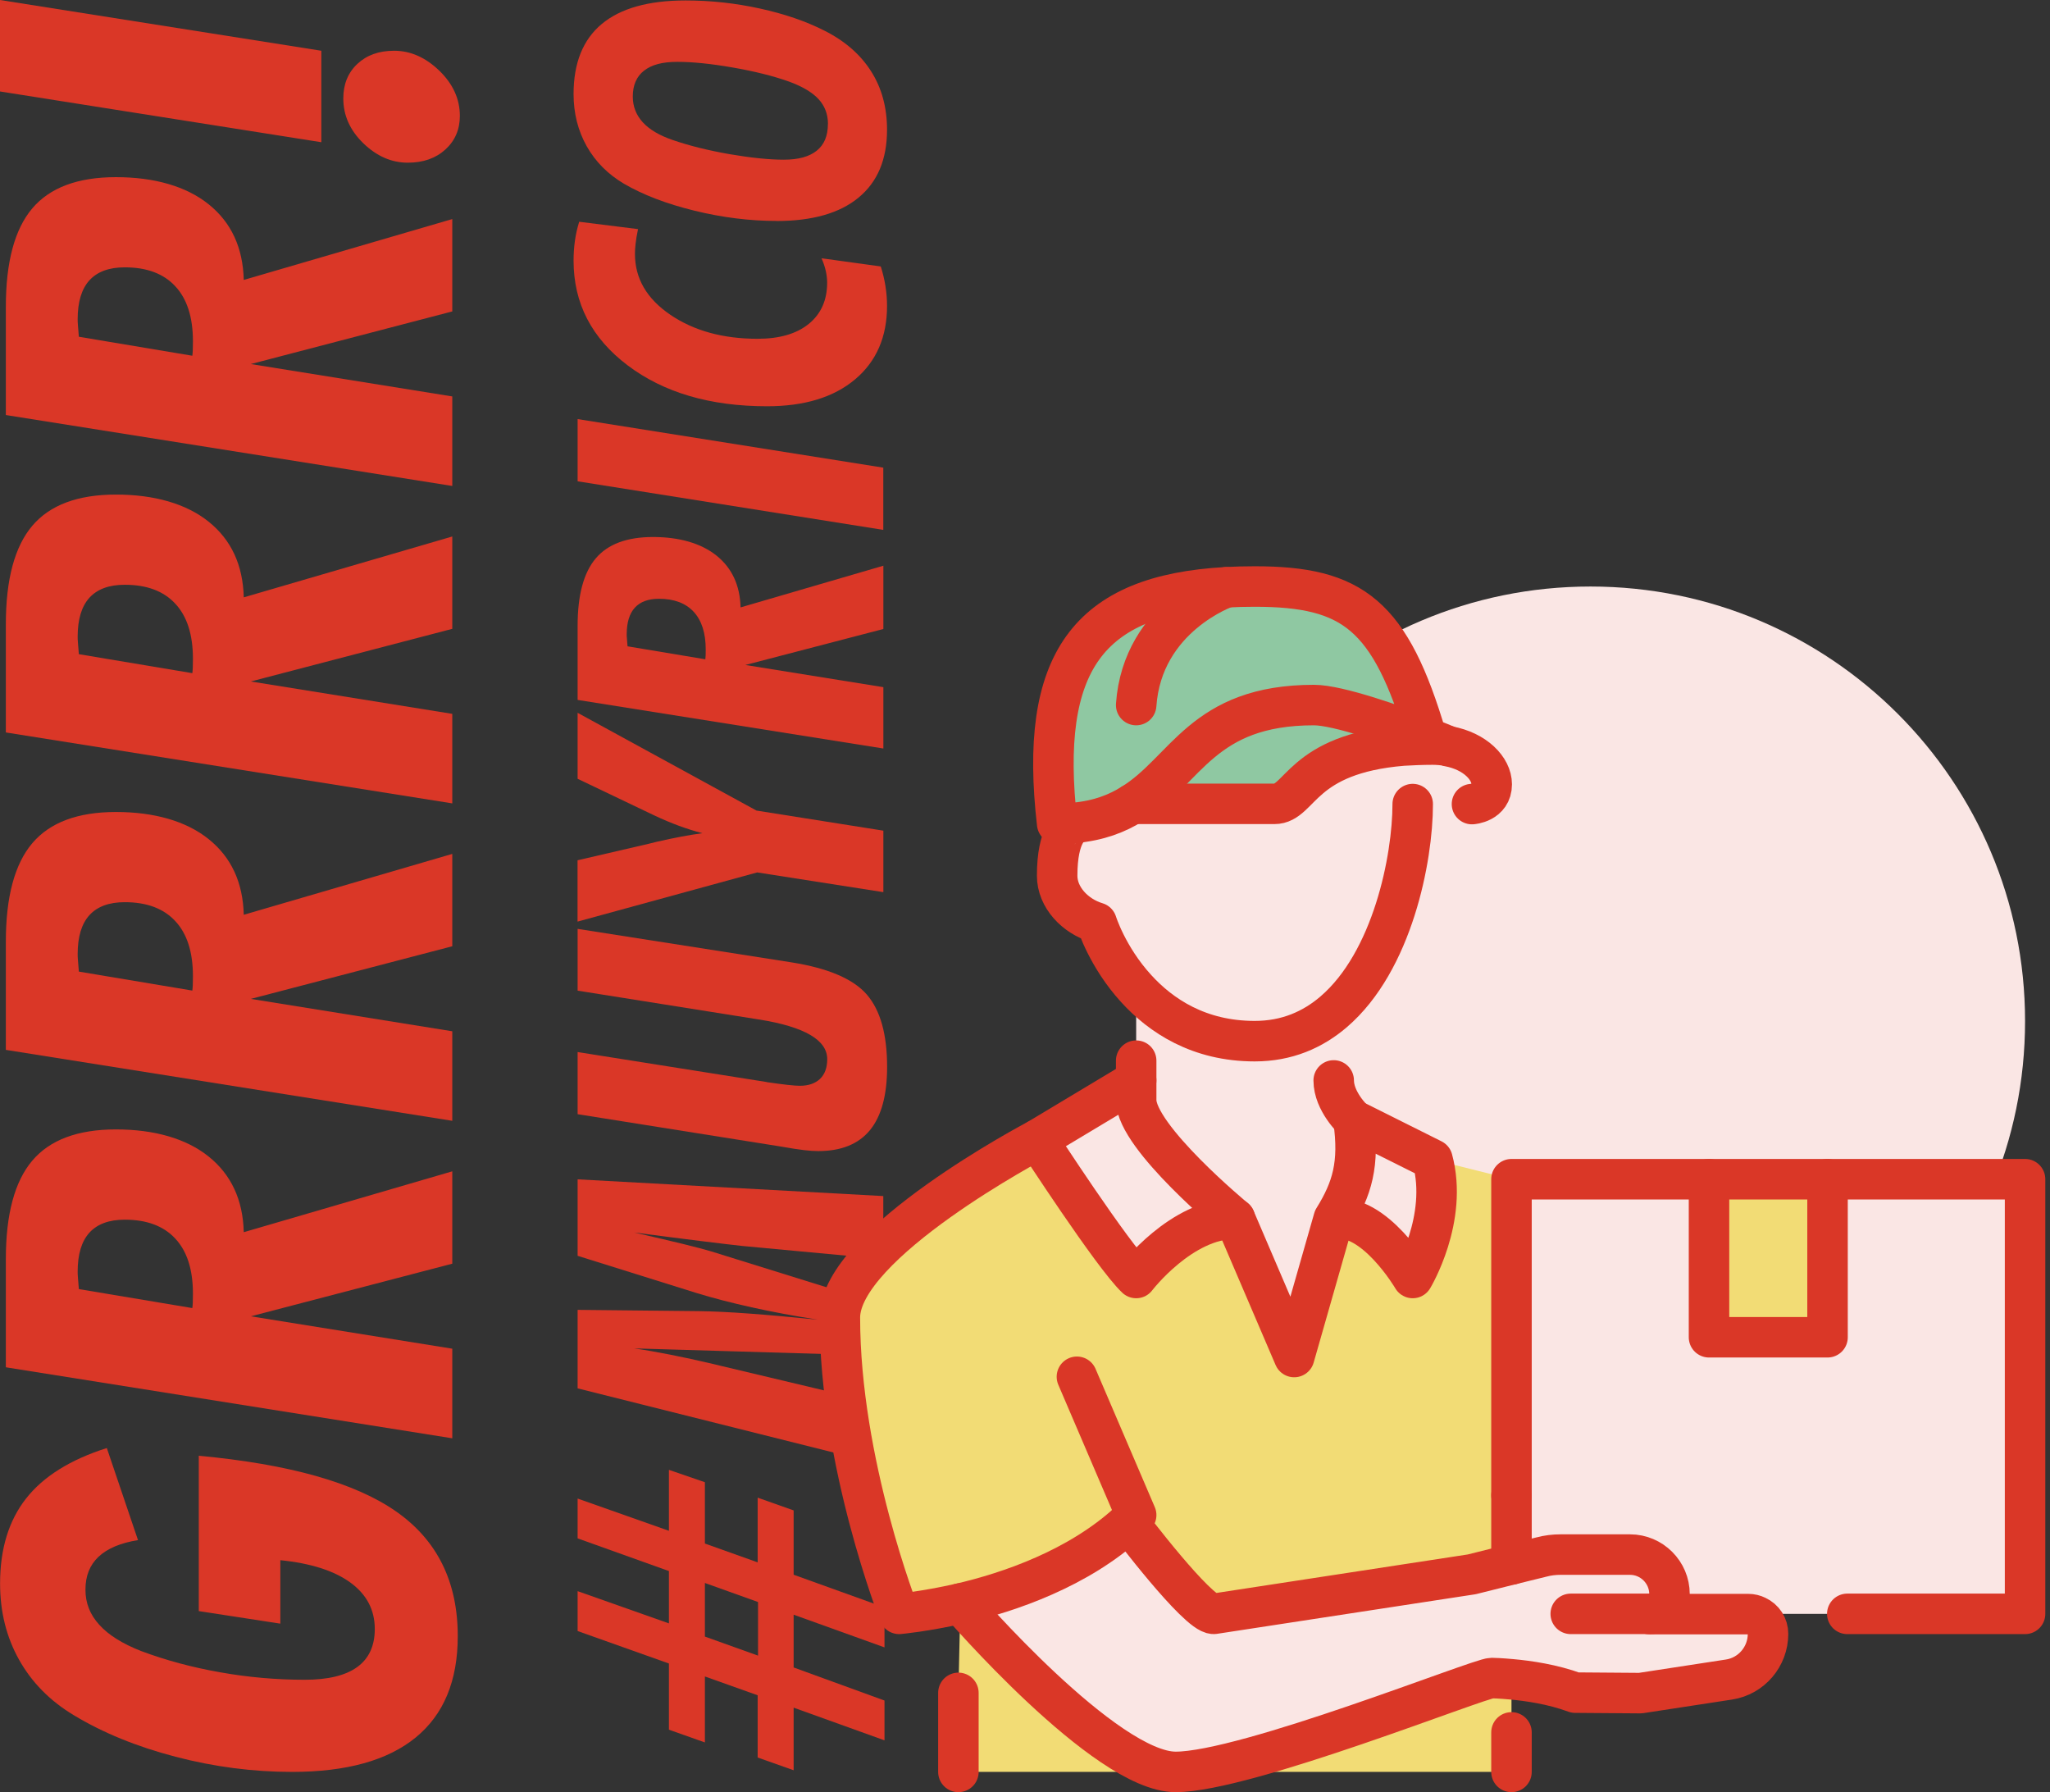<?xml version="1.0" encoding="UTF-8"?>
<svg xmlns="http://www.w3.org/2000/svg" width="405" height="354" viewBox="0 0 405 354" fill="none">
  <rect x="0" y="0" width="405" height="354" fill="#333333" stroke="none"/>
  <g clip-path="url(#clip0_1836_1597)">
    <path d="M55.339 320.709L39.272 318.236V287.552C57.116 289.211 70.103 292.869 78.233 298.54C86.363 304.212 90.436 312.431 90.436 323.182C90.436 332.008 87.666 338.671 82.128 343.203C76.59 347.734 68.445 350 57.694 350C50.008 350 42.323 349.008 34.681 347.009C27.025 345.01 20.302 342.27 14.512 338.76C9.848 335.947 6.264 332.304 3.761 327.832C1.259 323.359 0.015 318.354 0.015 312.786C0.015 305.945 1.732 300.347 5.153 295.993C8.574 291.64 13.89 288.322 21.102 286.027L27.262 304.212C23.797 304.775 21.206 305.871 19.473 307.499C17.741 309.128 16.882 311.29 16.882 313.986C16.882 316.681 17.785 318.917 19.606 320.931C21.413 322.945 24.182 324.677 27.884 326.129C32.712 327.935 37.91 329.342 43.463 330.319C49.016 331.312 54.599 331.8 60.197 331.8C64.787 331.8 68.238 330.971 70.563 329.298C72.873 327.624 74.043 325.122 74.043 321.775C74.043 317.984 72.428 314.933 69.215 312.594C66.001 310.254 61.381 308.788 55.384 308.181V320.679L55.339 320.709Z" fill="#DA3727"></path>
    <path d="M89.34 284.102L1.155 270.078V248.695C1.155 239.839 2.903 233.353 6.383 229.251C9.863 225.149 15.371 223.091 22.909 223.091C30.447 223.091 36.799 224.883 41.242 228.466C45.699 232.05 47.995 237.026 48.158 243.393L89.355 231.369V249.613L49.55 260.009L89.355 266.406V284.102H89.34ZM37.999 258.365C38.043 258.039 38.073 257.684 38.088 257.284C38.103 256.884 38.117 256.292 38.117 255.536C38.117 250.783 36.962 247.155 34.637 244.667C32.327 242.164 28.995 240.92 24.642 240.92C21.547 240.92 19.222 241.779 17.667 243.482C16.112 245.2 15.342 247.762 15.342 251.183C15.342 251.508 15.357 251.923 15.401 252.427C15.445 252.93 15.505 253.67 15.579 254.633L37.984 258.38L37.999 258.365Z" fill="#DA3727"></path>
    <path d="M89.34 221.388L1.155 207.379V185.995C1.155 177.14 2.903 170.654 6.383 166.552C9.863 162.45 15.371 160.391 22.909 160.391C30.447 160.391 36.799 162.183 41.242 165.767C45.699 169.351 47.995 174.326 48.158 180.694L89.355 168.669V186.913L49.55 197.309L89.355 203.706V221.403L89.34 221.388ZM37.999 195.651C38.043 195.325 38.073 194.969 38.088 194.569C38.103 194.17 38.117 193.577 38.117 192.822C38.117 188.069 36.962 184.44 34.637 181.953C32.327 179.45 28.995 178.206 24.642 178.206C21.547 178.206 19.222 179.065 17.667 180.768C16.112 182.486 15.342 185.048 15.342 188.468C15.342 188.794 15.357 189.209 15.401 189.712C15.445 190.216 15.505 190.956 15.579 191.919L37.984 195.665L37.999 195.651Z" fill="#DA3727"></path>
    <path d="M89.34 158.688L1.155 144.679V123.296C1.155 114.44 2.903 107.954 6.383 103.852C9.863 99.75 15.371 97.692 22.909 97.692C30.447 97.692 36.799 99.484 41.242 103.067C45.699 106.651 47.995 111.627 48.158 117.994L89.355 105.97V124.214L49.55 134.61L89.355 141.007V158.703L89.34 158.688ZM37.999 132.951C38.043 132.625 38.073 132.27 38.088 131.87C38.103 131.47 38.117 130.878 38.117 130.123C38.117 125.369 36.962 121.741 34.637 119.253C32.327 116.75 28.995 115.507 24.642 115.507C21.547 115.507 19.222 116.365 17.667 118.068C16.112 119.786 15.342 122.348 15.342 125.769C15.342 126.095 15.357 126.509 15.401 127.013C15.445 127.516 15.505 128.257 15.579 129.219L37.984 132.966L37.999 132.951Z" fill="#DA3727"></path>
    <path d="M89.34 95.989L1.155 81.98V60.597C1.155 51.741 2.903 45.255 6.383 41.153C9.863 37.051 15.371 34.993 22.909 34.993C30.447 34.993 36.799 36.785 41.242 40.368C45.699 43.952 47.995 48.928 48.158 55.295L89.355 43.271V61.515L49.55 71.91L89.355 78.308V96.004L89.34 95.989ZM37.999 70.252C38.043 69.926 38.073 69.571 38.088 69.171C38.103 68.771 38.117 68.179 38.117 67.423C38.117 62.67 36.962 59.042 34.637 56.554C32.327 54.051 28.995 52.807 24.642 52.807C21.547 52.807 19.222 53.666 17.667 55.369C16.112 57.087 15.342 59.649 15.342 63.07C15.342 63.395 15.357 63.81 15.401 64.314C15.445 64.817 15.505 65.558 15.579 66.52L37.984 70.267L37.999 70.252Z" fill="#DA3727"></path>
    <path d="M63.484 28.092L0 18.066V0L63.484 10.025V28.092ZM77.863 10.025C81.092 10.025 84.053 11.329 86.778 13.95C89.488 16.571 90.85 19.547 90.85 22.894C90.85 25.589 89.888 27.811 87.978 29.543C86.067 31.276 83.594 32.135 80.573 32.135C77.36 32.135 74.428 30.861 71.777 28.299C69.141 25.737 67.823 22.79 67.823 19.444C67.823 16.63 68.756 14.35 70.607 12.617C72.458 10.884 74.872 10.025 77.849 10.025H77.863Z" fill="#DA3727"></path>
    <path d="M114.115 322.19V314.297L132.152 320.664V310.328L114.115 303.871V296.008L132.152 302.376V290.336L139.26 292.78V304.893L149.685 308.61V295.83L156.793 298.348V311.054L174.741 317.51V325.403L156.793 318.947V329.372L174.741 335.902V343.766L156.793 337.309V349.674L149.685 347.157V334.866L139.26 331.149V344.18L132.152 341.663V328.587L114.115 322.175V322.19ZM139.26 323.271L149.759 327.032V316.444L139.26 312.683V323.271Z" fill="#DA3727"></path>
    <path d="M174.504 267.798L125.28 266.347C129.53 266.954 134.758 267.99 140.963 269.442C141.629 269.605 142.133 269.738 142.488 269.812L174.504 277.423V289.374L114.115 274.24V258.735L138.031 258.987C140.755 259.016 144.072 259.179 147.952 259.461C151.832 259.742 156.378 260.157 161.561 260.675C156.852 259.935 152.498 259.12 148.485 258.232C144.487 257.343 140.874 256.41 137.646 255.418L114.115 248.058V232.953L174.504 236.256V248.71L146.575 246.103C145.257 245.97 142.592 245.644 138.593 245.156C134.595 244.667 130.152 244.089 125.28 243.453C129.057 244.312 132.255 245.067 134.891 245.704C137.527 246.355 139.378 246.844 140.459 247.17L174.504 257.758V267.768V267.798Z" fill="#DA3727"></path>
    <path d="M114.115 220.1V207.808L151.388 213.717L151.551 213.762C154.809 214.235 156.956 214.472 158.007 214.472C159.725 214.472 161.043 214.013 162.006 213.11C162.953 212.207 163.427 210.903 163.427 209.215C163.427 205.439 158.97 202.833 150.07 201.396L149.774 201.352L114.115 195.68V183.478L156.393 190.097C163.649 191.253 168.595 193.385 171.261 196.465C173.926 199.56 175.259 204.314 175.259 210.741C175.259 216.309 174.134 220.47 171.868 223.239C169.602 225.993 166.196 227.371 161.65 227.371C160.851 227.371 159.903 227.311 158.822 227.178C157.741 227.06 156.26 226.823 154.424 226.497L114.13 220.085L114.115 220.1Z" fill="#DA3727"></path>
    <path d="M174.504 176.222L149.596 172.327L114.1 182.042V169.928L128.212 166.656C128.523 166.567 129.012 166.448 129.708 166.285C133.158 165.486 136.179 164.923 138.771 164.582C137.201 164.168 135.646 163.679 134.121 163.116C132.595 162.554 130.937 161.858 129.175 161.028L114.114 153.831V140.8L149.448 160.11L174.518 164.079V176.192L174.504 176.222Z" fill="#DA3727"></path>
    <path d="M174.504 147.849L114.115 138.253V123.607C114.115 117.536 115.314 113.108 117.698 110.294C120.083 107.481 123.859 106.074 129.012 106.074C134.166 106.074 138.519 107.303 141.57 109.761C144.62 112.219 146.19 115.625 146.309 119.979L174.519 111.745V124.244L147.256 131.352L174.519 135.735V147.849H174.504ZM139.349 130.226C139.378 130.004 139.393 129.753 139.408 129.486C139.408 129.205 139.423 128.805 139.423 128.287C139.423 125.029 138.623 122.556 137.038 120.838C135.454 119.135 133.173 118.276 130.197 118.276C128.064 118.276 126.48 118.868 125.414 120.038C124.347 121.208 123.814 122.97 123.814 125.31C123.814 125.532 123.814 125.814 123.859 126.154C123.888 126.495 123.933 126.998 123.977 127.665L139.319 130.226H139.349Z" fill="#DA3727"></path>
    <path d="M174.504 92.376V104.667L114.115 95.071V82.78L174.504 92.376Z" fill="#DA3727"></path>
    <path d="M174 52.615C174.415 53.918 174.726 55.206 174.933 56.524C175.141 57.827 175.244 59.131 175.244 60.434C175.244 66.55 173.141 71.392 168.936 74.931C164.73 78.471 158.94 80.248 151.536 80.248C140.311 80.248 131.13 77.552 124.007 72.177C116.884 66.801 113.315 59.901 113.315 51.489C113.315 50.142 113.404 48.824 113.581 47.565C113.759 46.291 114.041 45.048 114.426 43.804L126.05 45.255C125.799 46.469 125.636 47.447 125.562 48.187C125.473 48.928 125.443 49.594 125.443 50.171C125.443 54.999 127.768 58.997 132.418 62.166C137.068 65.335 142.828 66.92 149.685 66.92C153.979 66.92 157.356 65.942 159.769 63.988C162.183 62.033 163.412 59.308 163.412 55.843C163.412 55.103 163.323 54.333 163.146 53.533C162.968 52.733 162.687 51.889 162.302 51.016L174 52.63V52.615Z" fill="#DA3727"></path>
    <path d="M153.402 43.641C148.085 43.641 142.665 42.96 137.172 41.612C131.678 40.264 127.028 38.487 123.251 36.281C120.082 34.4 117.639 31.942 115.906 28.877C114.189 25.811 113.315 22.39 113.315 18.57C113.315 12.454 115.166 7.834 118.883 4.739C122.6 1.644 128.123 0.089 135.454 0.089C140.385 0.089 145.287 0.622 150.144 1.688C155.001 2.754 159.236 4.206 162.879 6.057C166.937 8.1 170.002 10.781 172.105 14.098C174.208 17.415 175.244 21.265 175.244 25.619C175.244 31.468 173.378 35.926 169.632 39.02C165.9 42.115 160.48 43.656 153.402 43.656V43.641ZM163.575 24.493C163.575 22.568 162.953 20.924 161.709 19.577C160.465 18.229 158.511 17.074 155.83 16.097C152.691 14.986 148.989 14.068 144.724 13.328C140.459 12.587 136.831 12.217 133.825 12.217C130.819 12.217 128.731 12.795 127.25 13.95C125.754 15.105 125.014 16.823 125.014 19.073C125.014 21.028 125.68 22.731 126.998 24.168C128.316 25.604 130.286 26.759 132.877 27.648C136.135 28.773 139.881 29.706 144.102 30.446C148.337 31.172 151.921 31.542 154.838 31.542C157.755 31.542 159.873 30.95 161.354 29.765C162.835 28.581 163.56 26.833 163.56 24.508L163.575 24.493Z" fill="#DA3727"></path>
  </g>
  <path d="M314.219 287.561C361.635 287.561 400.073 249.123 400.073 201.707C400.073 154.292 361.635 115.854 314.219 115.854C266.804 115.854 228.366 154.292 228.366 201.707C228.366 249.123 266.804 287.561 314.219 287.561Z" fill="#FAE6E4"></path>
  <path d="M224.463 217.317C224.463 224.634 243.976 240.732 243.976 240.732C233.39 240.732 224.463 252.439 224.463 252.439C219.829 248.049 204.951 225.122 204.951 225.122L224.463 213.415V217.317Z" fill="#FAE6E4"></path>
  <path d="M283 229.025C286.171 240.732 279.098 252.439 279.098 252.439C279.098 252.439 271.537 239.512 263.488 240.732C267.146 234.829 268.61 229.903 267.39 221.22L283 229.025Z" fill="#FAE6E4"></path>
  <path d="M189.341 350V334.39L189.732 316.732C189.732 316.732 218.366 350 232.268 350H189.341Z" fill="#F2DC75"></path>
  <path d="M298.61 350H232.268C246.171 350 292.268 331.464 294.707 331.464C295.049 331.464 296.512 331.512 298.61 331.708V342.195V350Z" fill="#F2DC75"></path>
  <path d="M223 300.683C213.049 309.805 199.488 314.439 189.732 316.732C182.61 318.342 177.634 318.781 177.634 318.781C177.634 318.781 165.927 289.025 165.927 260.244C165.927 245.61 204.951 225.122 204.951 225.122C204.951 225.122 219.829 248.049 224.463 252.439C224.463 252.439 233.39 240.732 243.976 240.732L255.683 268.049L263.488 240.732C271.537 239.512 279.097 252.439 279.097 252.439C279.097 252.439 286.171 240.732 283 229.025L298.61 232.927V295.366V309.025L290.805 310.976L239.829 318.781C236.658 318.781 223 300.683 223 300.683Z" fill="#F2DC75"></path>
  <path d="M347.293 318.781L347.098 319.171C346.61 318.927 346.024 318.781 345.439 318.781H325.927C328.073 318.781 329.829 317.025 329.829 314.878C329.829 310.586 326.317 307.073 322.024 307.073H308.317C307.049 307.073 305.781 307.22 304.512 307.561L298.561 309.025V295.366V232.927H337.585V264.147H361V232.927H400.024V318.781H364.902H347.293Z" fill="#FAE6E4"></path>
  <path d="M308.317 307.073H322.024C326.317 307.073 329.829 310.586 329.829 314.878C329.829 317.025 328.073 318.781 325.927 318.781H345.439C346.024 318.781 346.61 318.927 347.097 319.171C348.414 319.805 349.341 321.122 349.341 322.683C349.341 327.171 346.073 330.976 341.634 331.707L324.122 334.39L311.244 334.293C306.707 332.634 301.927 331.951 298.658 331.659C296.561 331.464 295.097 331.415 294.756 331.415C292.317 331.415 246.219 349.951 232.317 349.951C218.414 349.951 189.78 316.683 189.78 316.683C199.488 314.439 213.097 309.756 223.049 300.634C223.049 300.634 236.707 318.732 239.927 318.732L290.805 310.976L298.61 309.025L304.561 307.561C305.78 307.22 307.097 307.073 308.317 307.073Z" fill="#FAE6E4"></path>
  <path d="M224.463 209.512V195.22C229.341 200.586 236.854 205.61 247.878 205.61C254.219 205.61 259.341 203.366 263.488 199.805V213.415C263.488 217.561 267.39 221.22 267.39 221.22C268.61 229.903 267.146 234.829 263.488 240.732L255.683 268.049L243.976 240.732C243.976 240.732 224.463 224.634 224.463 217.317V213.415V209.512Z" fill="#FAE6E4"></path>
  <path d="M212.268 162.732V162.537C217.097 162.098 220.756 160.683 223.732 158.781C230.756 158.781 247.39 158.781 251.78 158.781C256.951 158.781 256.951 148.927 277.146 147.268V147.317L279.097 158.781C279.097 169.561 275.097 189.854 263.488 199.805C259.341 203.415 254.219 205.61 247.878 205.61C236.854 205.61 229.341 200.634 224.463 195.22C218.756 188.976 216.658 182.195 216.658 182.195C212.414 180.927 208.854 177.22 208.854 172.927C208.854 164.634 211.585 162.976 212.268 162.732Z" fill="#FAE6E4"></path>
  <path d="M281.829 145.659C283.878 146.488 285.39 147.073 285.927 147.317C285.049 147.22 284.024 147.073 283 147.073C280.853 147.073 278.902 147.171 277.146 147.268C256.951 148.927 256.951 158.781 251.78 158.781C247.39 158.781 230.756 158.781 223.731 158.781C234.366 152.195 237.488 139.268 259.585 139.268C264.366 139.268 275.683 143.268 281.829 145.659Z" fill="#8FC8A2"></path>
  <path d="M242.317 116C244.073 115.903 245.927 115.854 247.878 115.854C267.292 115.854 274.658 121.415 281.829 145.659C275.683 143.268 264.366 139.268 259.585 139.268C237.488 139.268 234.366 152.195 223.731 158.781C220.707 160.683 217.097 162.098 212.268 162.537C211.195 162.634 210.073 162.683 208.853 162.683C205.195 130.829 214.853 117.512 242.317 116Z" fill="#8FC8A2"></path>
  <path d="M361.049 232.927H337.634V264.147H361.049V232.927Z" fill="#F2DC75"></path>
  <path d="M298.61 295.366V232.927H337.634H361.049H400.073V318.781H364.951" stroke="#DA3727" stroke-width="8" stroke-miterlimit="10" stroke-linecap="round" stroke-linejoin="round"></path>
  <path d="M298.61 309.025V295.366" stroke="#DA3727" stroke-width="8" stroke-miterlimit="10" stroke-linecap="round" stroke-linejoin="round"></path>
  <path d="M337.634 232.927V264.147H361.049V232.927" stroke="#DA3727" stroke-width="8" stroke-miterlimit="10" stroke-linecap="round" stroke-linejoin="round"></path>
  <path d="M285.927 147.317C285.39 147.073 283.878 146.488 281.829 145.659M281.829 145.659C275.683 143.268 264.366 139.268 259.585 139.268C237.488 139.268 234.366 152.195 223.731 158.781C220.707 160.683 217.097 162.098 212.268 162.537C211.195 162.634 210.073 162.683 208.853 162.683C205.195 130.829 214.853 117.512 242.317 116C244.073 115.903 245.927 115.854 247.878 115.854C267.292 115.854 274.658 121.415 281.829 145.659ZM281.829 145.659C281.829 145.756 281.878 145.854 281.927 145.951" stroke="#DA3727" stroke-width="8" stroke-miterlimit="10" stroke-linecap="round" stroke-linejoin="round"></path>
  <path d="M242.317 116C242.317 116 225.683 121.707 224.463 139.268" stroke="#DA3727" stroke-width="8" stroke-miterlimit="10" stroke-linecap="round" stroke-linejoin="round"></path>
  <path d="M212.414 162.683C212.414 162.683 212.366 162.683 212.268 162.732C211.585 163.024 208.854 164.634 208.854 172.976C208.854 177.268 212.414 180.976 216.658 182.244C216.658 182.244 218.756 189.024 224.463 195.268C229.341 200.634 236.854 205.659 247.878 205.659C254.219 205.659 259.341 203.415 263.488 199.854C275.097 189.903 279.097 169.61 279.097 158.829" stroke="#DA3727" stroke-width="8" stroke-miterlimit="10" stroke-linecap="round" stroke-linejoin="round"></path>
  <path d="M223.731 158.781C230.756 158.781 247.39 158.781 251.78 158.781C256.951 158.781 256.951 148.927 277.146 147.268C278.902 147.171 280.853 147.073 283 147.073C284.024 147.073 285.049 147.171 285.927 147.317C286.073 147.366 286.17 147.415 286.17 147.415C291.439 148.39 294.707 151.805 294.707 154.927C294.707 158.585 290.805 158.829 290.805 158.829" stroke="#DA3727" stroke-width="8" stroke-miterlimit="10" stroke-linecap="round" stroke-linejoin="round"></path>
  <path d="M263.488 240.732C271.537 239.512 279.098 252.439 279.098 252.439C279.098 252.439 286.171 240.732 283 229.024L267.39 221.22C268.61 229.902 267.146 234.829 263.488 240.732ZM263.488 240.732L255.683 268.049L243.976 240.732C243.976 240.732 224.463 224.634 224.463 217.317V213.415V209.512" stroke="#DA3727" stroke-width="8" stroke-miterlimit="10" stroke-linecap="round" stroke-linejoin="round"></path>
  <path d="M267.39 221.22C267.39 221.22 263.488 217.561 263.488 213.415" stroke="#DA3727" stroke-width="8" stroke-miterlimit="10" stroke-linecap="round" stroke-linejoin="round"></path>
  <path d="M224.463 213.415L204.951 225.122C204.951 225.122 219.829 248.049 224.463 252.439C224.463 252.439 233.39 240.732 243.976 240.732" stroke="#DA3727" stroke-width="8" stroke-miterlimit="10" stroke-linecap="round" stroke-linejoin="round"></path>
  <path d="M204.951 225.122C204.951 225.122 165.927 245.61 165.927 260.244C165.927 289.025 177.634 318.781 177.634 318.781C177.634 318.781 182.61 318.342 189.732 316.732C199.439 314.488 213.049 309.805 223 300.683C223.488 300.195 224.024 299.756 224.463 299.268L212.756 271.951" stroke="#DA3727" stroke-width="8" stroke-miterlimit="10" stroke-linecap="round" stroke-linejoin="round"></path>
  <path d="M310.317 318.781H314.219H325.927C328.073 318.781 329.829 317.025 329.829 314.878C329.829 310.586 326.317 307.073 322.024 307.073H308.317C307.049 307.073 305.78 307.22 304.512 307.561L298.561 309.025L290.756 310.976L239.78 318.781C236.561 318.781 222.902 300.683 222.902 300.683" stroke="#DA3727" stroke-width="8" stroke-miterlimit="10" stroke-linecap="round" stroke-linejoin="round"></path>
  <path d="M189.731 316.732C189.731 316.732 218.366 350 232.268 350C246.17 350 292.268 331.463 294.707 331.463C295.049 331.463 296.512 331.512 298.609 331.707C301.878 332 306.707 332.683 311.195 334.341L324.073 334.439L341.585 331.756C346.024 331.073 349.292 327.22 349.292 322.732C349.292 321.171 348.414 319.854 347.049 319.219C346.561 318.976 345.975 318.829 345.39 318.829H325.878" stroke="#DA3727" stroke-width="8" stroke-miterlimit="10" stroke-linecap="round" stroke-linejoin="round"></path>
  <path d="M189.341 350V334.39" stroke="#DA3727" stroke-width="8" stroke-miterlimit="10" stroke-linecap="round" stroke-linejoin="round"></path>
  <path d="M298.61 342.195V350" stroke="#DA3727" stroke-width="8" stroke-miterlimit="10" stroke-linecap="round" stroke-linejoin="round"></path>
  <defs>
    <clipPath id="clip0_1836_1597">
      <rect width="175.244" height="350" fill="white"></rect>
    </clipPath>
  </defs>
</svg>
